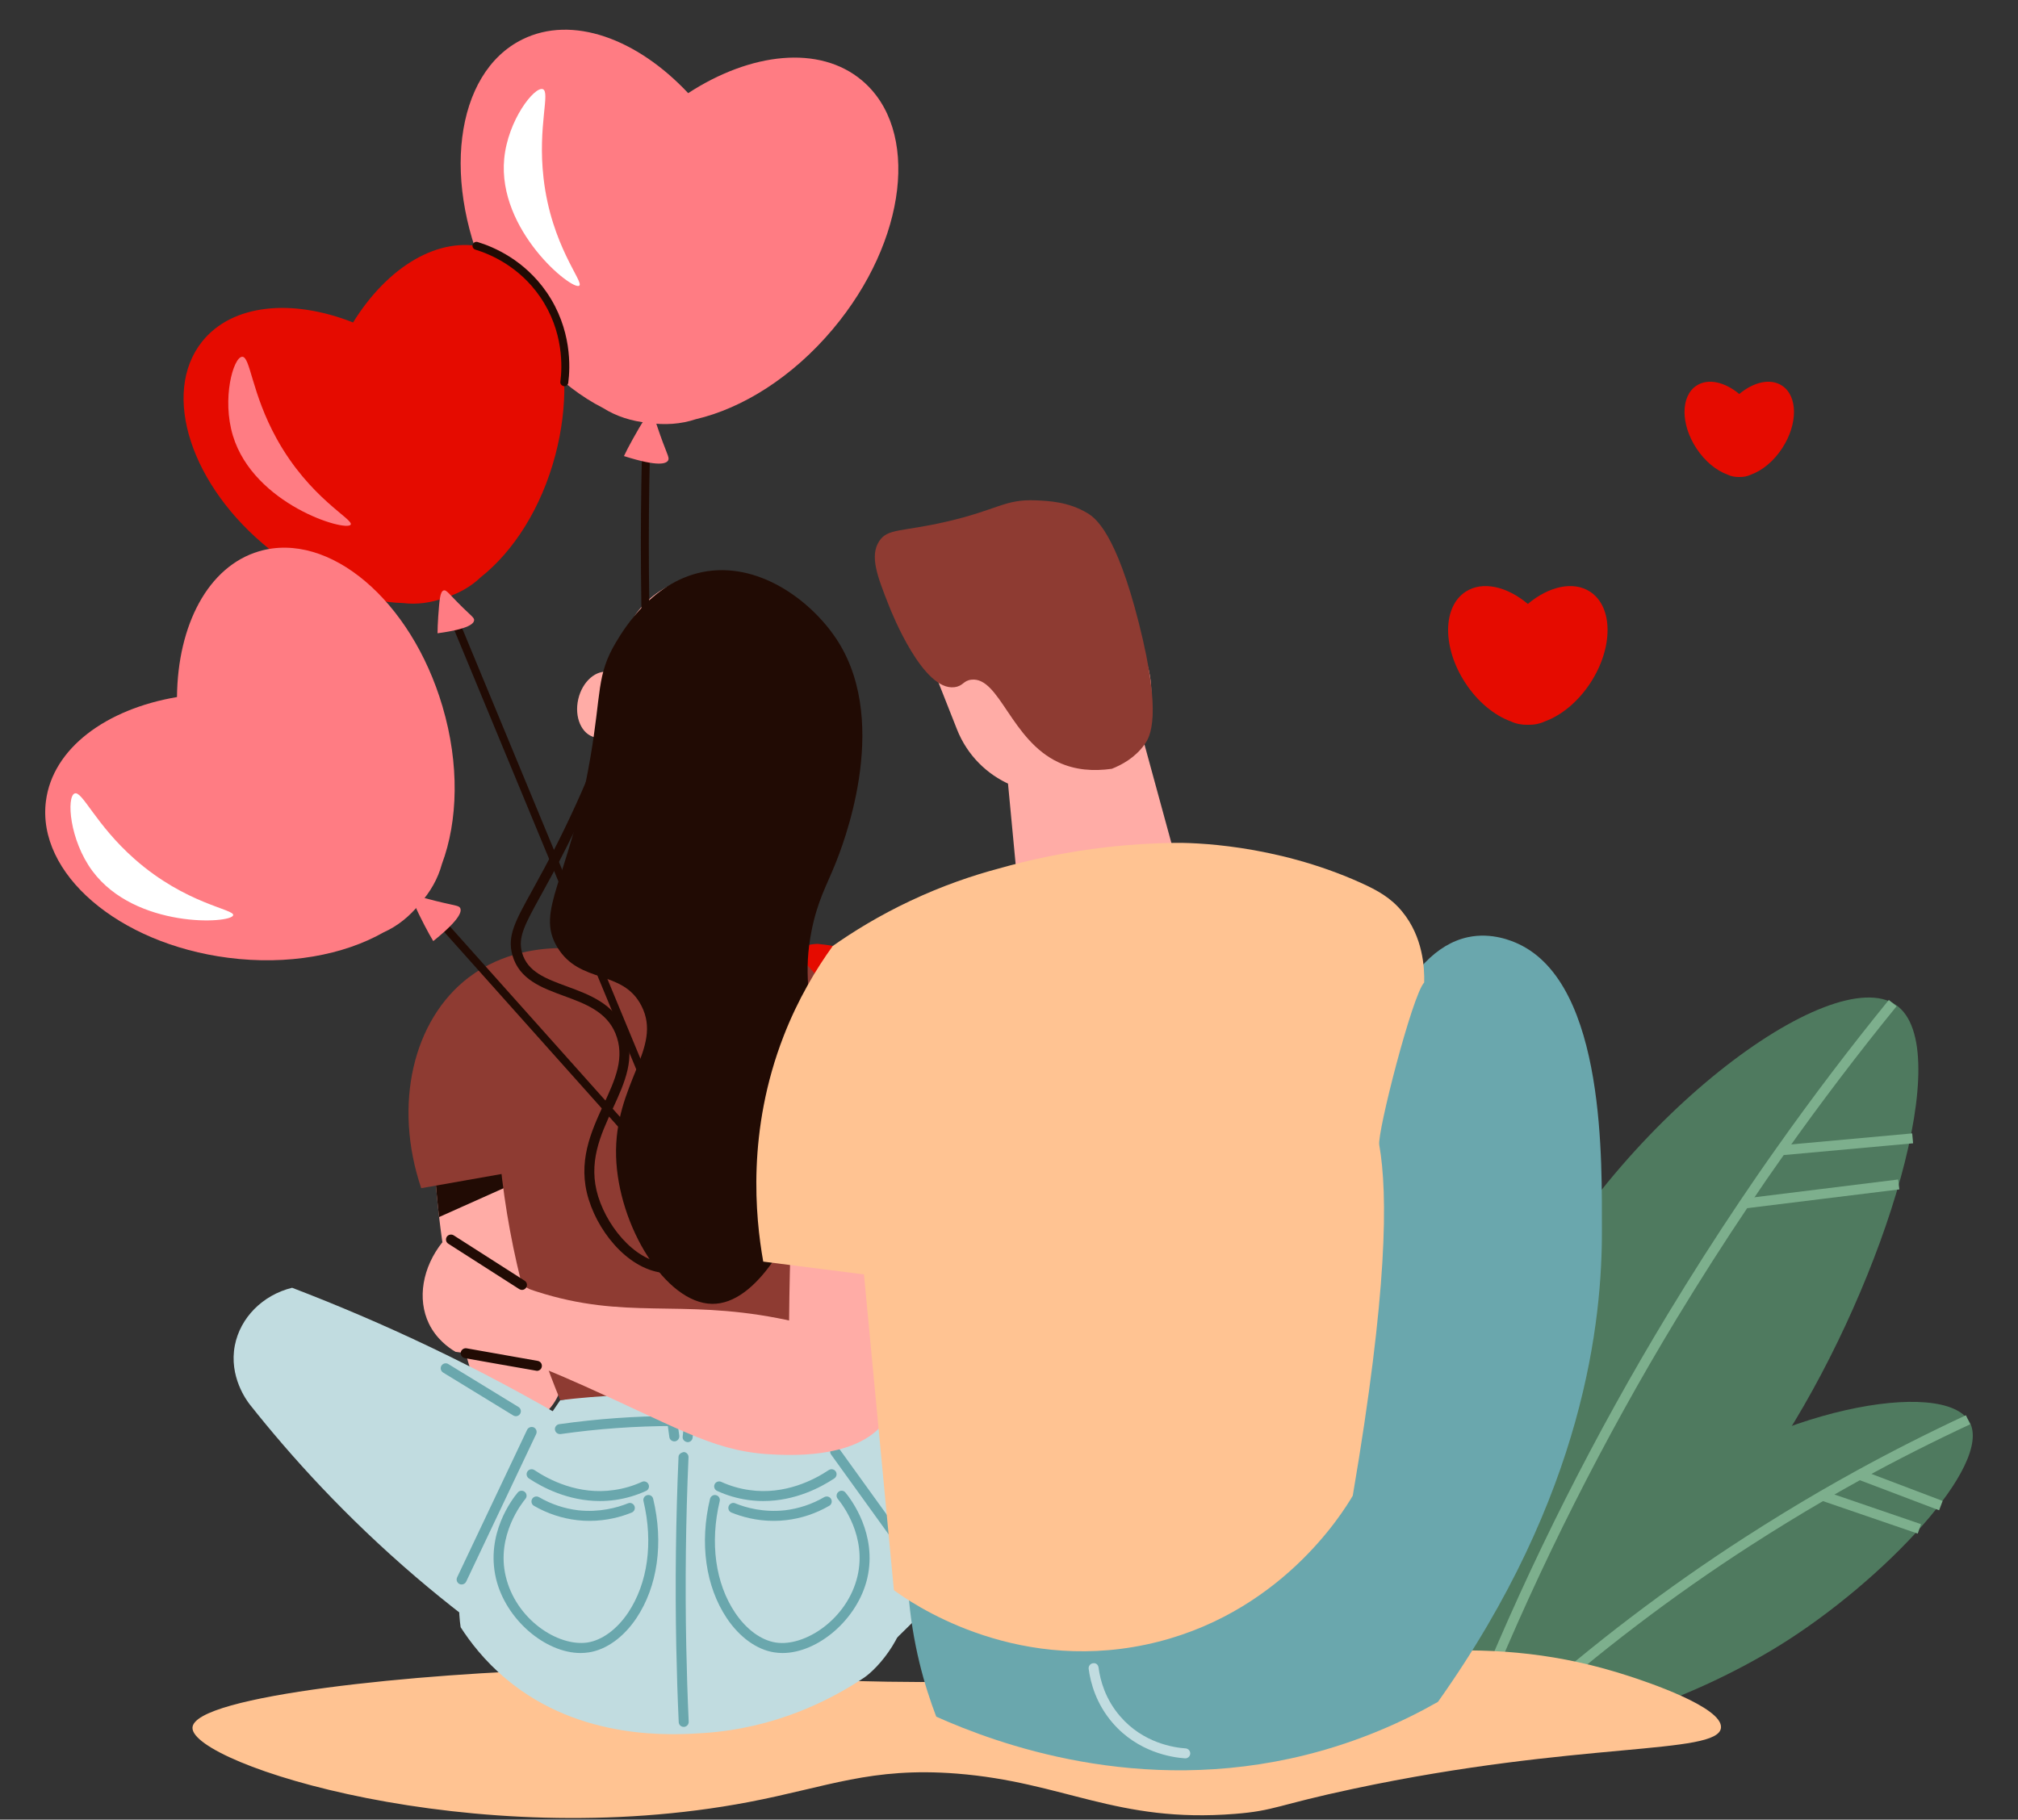<?xml version="1.0" encoding="utf-8"?>
<!-- Generator: Adobe Illustrator 16.0.0, SVG Export Plug-In . SVG Version: 6.00 Build 0)  -->
<!DOCTYPE svg PUBLIC "-//W3C//DTD SVG 1.1//EN" "http://www.w3.org/Graphics/SVG/1.1/DTD/svg11.dtd">
<svg version="1.1" id="Calque_1" xmlns="http://www.w3.org/2000/svg" xmlns:xlink="http://www.w3.org/1999/xlink" x="0px" y="0px"
	 width="387px" height="349px" viewBox="0 0 387 349" enable-background="new 0 0 387 349" xml:space="preserve">
<rect x="0" y="0" width="387" height="349" fill="#333333" stroke="none"/>
<g>
	<g id="_x31_1">
		<g>
			<path fill="#4F7A5F" d="M290.688,254.015c-13.435,27.79-18.004,65.476-5.827,71.104c12.827,5.916,41.821-24.709,57.536-49.633
				c19.026-30.164,32.865-74.576,21.23-82.721C351.379,184.195,309.569,214.935,290.688,254.015z"/>
			<g>
				<path fill="#7DAF8D" d="M285.131,325.119l-1.764-0.735c10.233-24.949,22.537-49.351,36.567-72.498
					c4.431-7.314,9.07-14.58,13.789-21.604c2.204-3.285,4.501-6.628,7.042-10.202c6.8-9.629,14.024-19.141,21.463-28.289
					l1.481,1.215c-7.409,9.106-14.602,18.587-21.392,28.176c-2.528,3.563-4.814,6.891-7.006,10.166
					c-4.701,6.993-9.33,14.249-13.747,21.524C307.589,275.949,295.333,300.247,285.131,325.119z"/>
			</g>
			<g>
				<polygon fill="#7DAF8D" points="341.645,221.578 341.465,219.684 366.709,217.385 366.884,219.285 				"/>
			</g>
			<g>
				<polygon fill="#7DAF8D" points="334.615,231.78 334.375,229.892 364.011,226.226 364.253,228.123 				"/>
			</g>
		</g>
		<g>
			<path fill="#4F7A5F" d="M316.883,287.961c-15.951,12.579-29.525,33.564-23.927,40.408c5.88,7.194,31.87-2.581,48.351-12.803
				c19.942-12.374,40.931-34.67,36.399-42.839C372.92,264.116,339.315,270.266,316.883,287.961z"/>
			<g>
				<path fill="#7DAF8D" d="M293.33,328.688l-1.27-1.434c13.265-11.834,27.592-22.738,42.574-32.405
					c4.766-3.07,9.609-6.044,14.397-8.825c2.383-1.383,4.762-2.721,7.108-4.01c6.766-3.712,13.797-7.27,20.873-10.568l0.809,1.734
					c-7.044,3.285-14.032,6.818-20.755,10.508c-2.334,1.288-4.693,2.611-7.079,3.998c-4.753,2.757-9.569,5.713-14.324,8.775
					C320.771,306.068,306.53,316.913,293.33,328.688z"/>
			</g>
			<g>
				<polygon fill="#7DAF8D" points="371.872,289.672 356.271,283.75 356.947,281.957 372.548,287.878 				"/>
			</g>
			<g>
				<polygon fill="#7DAF8D" points="367.773,294.144 349.182,287.77 349.808,285.965 368.399,292.332 				"/>
			</g>
		</g>
		<path fill="#FFC392" d="M36.912,331.384c-0.175,6.917,53.81,24.317,106.652,14.253c15.155-2.889,23.48-6.751,39.906-5.464
			c20.615,1.626,30.714,9.533,53.347,7.728c7.77-0.62,7.874-1.662,22.811-4.832c43.08-9.156,69.883-6.424,70.412-11.685
			c0.391-3.996-14.759-8.969-17.432-9.848c-27.097-8.896-47.411-3.78-78.885-0.878c-18.526,1.709-31.757,1.806-50.253,1.938
			c-39.083,0.287-46.004-2.999-74.27-2.384C81.297,320.839,37.069,325.16,36.912,331.384z"/>
		<g>
			<g>
				<path fill="#FFACA6" d="M273.123,188.438c2.318-5.581,12.57-6.809,15.951-5.977c11.214,2.742,17.974,51.287,4.358,98.422
					c-5.459,18.938-13.098,33.75-19.176,43.88c-10.269-13.874-20.531-27.742-30.793-41.614
					c9.005-30.795,15.252-47.215,19.478-56.642c1.293-2.89,5.254-11.496,7.932-23.649
					C272.167,197.015,272.798,192.019,273.123,188.438z"/>
				<g>
					<g>
						<path fill="#FFACA6" d="M107.276,267.101c-1.252,3.101-3.756,5.41-6.724,5.744c-4.214,0.59-8.902-2.844-9.818-8.375
							c-2.635-8.638-5.139-19.05-6.524-31.041c-0.324-2.774-0.589-5.609-0.794-8.503c-0.06-0.199-0.06-0.332-0.06-0.523
							c-0.597-8.64-0.529-16.543-0.06-23.667c12.713-4.28,19.827-5.13,21.416-2.563c0.916,1.516,0,4.079-2.834,7.84
							c0.523,5.606,0.987,11.203,1.51,16.807c0.066,0.655,0.134,1.319,0.134,1.969C104.831,238.896,106.024,253.005,107.276,267.101
							z"/>
						<path fill="#210B04" d="M109.322,222.229c-1.914,0.849-3.89,1.709-5.802,2.558c-6.453,2.902-12.858,5.741-19.311,8.642
							c-0.324-2.774-0.589-5.609-0.794-8.503c6.658-0.729,13.319-1.379,19.971-2.107
							C105.367,222.62,107.335,222.421,109.322,222.229z"/>
						<path fill="#8E3B32" d="M105.468,223.533c-8.228,1.452-16.461,2.909-24.689,4.36c-5.417-16.021-1.564-32.27,9.077-40.401
							c6.561-5.007,14.036-5.658,18.057-5.658c5.748,0.753,8.817,6.086,7.675,9.697c-0.993,3.149-5.4,5.592-10.12,4.316
							C105.468,205.08,105.468,214.308,105.468,223.533z"/>
					</g>
					<g>
						<path fill="#FFACA6" d="M149.475,265.98c0.956,3.196,3.236,5.73,6.157,6.332c4.141,0.98,9.119-1.991,10.551-7.413
							c3.437-8.351,6.898-18.48,9.401-30.301c0.584-2.721,1.108-5.514,1.577-8.391c0.08-0.181,0.098-0.319,0.115-0.513
							c1.396-8.54,2.07-16.426,2.275-23.552c-12.261-5.453-19.273-6.971-21.084-4.563c-1.066,1.434-0.379,4.075,2.088,8.078
							c-1.046,5.526-2.033,11.063-3.074,16.589c-0.128,0.65-0.26,1.3-0.32,1.962C154.538,238.125,152.039,252.051,149.475,265.98z"
							/>
						<path fill="#210B04" d="M151.629,221.102c1.823,1.037,3.714,2.072,5.532,3.107c6.163,3.492,12.26,6.904,18.423,10.39
							c0.584-2.721,1.108-5.514,1.577-8.391c-6.56-1.341-13.121-2.613-19.681-3.961C155.53,221.868,153.58,221.489,151.629,221.102z
							"/>
						<path fill="#E50B00" d="M155.332,222.765c8.064,2.221,16.118,4.43,24.184,6.646c6.885-15.446,4.575-31.973-5.26-41.063
							c-6.068-5.601-13.459-6.944-17.468-7.318c-5.79,0.205-9.336,5.223-8.535,8.932c0.691,3.24,4.851,6.08,9.666,5.237
							C157.064,204.395,156.197,213.579,155.332,222.765z"/>
					</g>
					<path fill="#FFACA6" d="M142.72,111.581c-1.858-0.435-3.496-0.7-5.061-0.874c-8.619-0.908-16.552,4.767-18.467,13.218
						l-3.887,17.161c-0.056,2.251,0.047,9.954,5.64,16.696c3.243,3.914,6.988,5.888,9.209,6.839c0.151,0.037,0.294,0.062,0.445,0.09
						c0.144,0.044,0.283,0.085,0.435,0.115c2.412,0.098,6.649-0.071,11.254-2.205c7.952-3.683,11.363-10.581,12.292-12.64
						l3.888-17.166c1.908-8.451-2.806-16.987-10.972-19.874C146.008,112.41,144.418,111.947,142.72,111.581z"/>
					<g>
						<path fill="#FFACA6" d="M120.12,136.224c-0.788,3.449-3.485,5.776-6.031,5.2c-2.552-0.58-3.984-3.841-3.202-7.297
							c0.782-3.452,3.479-5.783,6.031-5.213C119.469,129.493,120.902,132.754,120.12,136.224z"/>
						<path fill="#FFACA6" d="M161.555,145.6c-0.782,3.456-3.479,5.79-6.025,5.212c-2.545-0.577-3.979-3.85-3.196-7.299
							c0.782-3.449,3.479-5.785,6.031-5.207C160.904,138.883,162.343,142.151,161.555,145.6z"/>
					</g>
					<path fill="#FFFFFF" d="M161.001,199.194c0.203,0,0.69,0.018,1.107,0.349c0.589,0.47,0.794,1.36,0.494,2.228
						c-21.874,0-43.734,0-65.595,0c-0.255-0.688-0.085-1.445,0.415-1.878c0.535-0.463,1.222-0.368,1.324-0.35
						c8.704-2.281,15.505-2.228,20.146-1.735c3.792,0.398,4.773,0.941,8.968,1.146c7.452,0.353,10.702-1.061,16.774-1.457
						C148.396,197.244,153.983,197.341,161.001,199.194z"/>
					<path fill="#C1DCE0" d="M56.016,246.992c-5.633,1.389-9.937,5.718-10.979,11.056c-1.167,5.982,2.289,10.582,2.854,11.316
						c7.909,9.991,18.363,21.549,31.834,33.081c12.158,10.395,23.913,18.321,34.123,24.314c3.863-13.703,8.458-27.415,13.854-41.085
						c0.158-0.397,0.32-0.805,0.476-1.21c-5.471-3.69-11.237-7.359-17.321-10.961C91.673,262.117,73.1,253.532,56.016,246.992z"/>
					<path fill="#C1DCE0" d="M199.877,246.815c5.749,0.821,10.456,4.695,12.021,9.908c1.751,5.839-1.222,10.763-1.715,11.552
						c-8.391,13.356-17.811,25.333-28.404,36.06c-15.337,15.541-20.706,21.061-30.468,22.494c-3.803,0.553-7.054,0.318-9.269,0
						c-1.27-13.911-5.008-25.25-9.667-34.424c-0.194-0.393-0.391-0.769-0.589-1.163c5.079-4.205,10.46-8.426,16.142-12.62
						C165.894,265.392,183.536,255.009,199.877,246.815z"/>
					<path fill="#FFACA6" d="M164.275,286.199c-2.625-4.424-4.688-7.212-5.808-8.687c-1.968-2.563-3.93-4.827-5.785-6.778
						c2.415-12.578,4.833-25.165,7.258-37.749c4.648-2.337,6.429-19.213,4.16-21.676c0.645-3.328,1.277-6.638,1.921-9.962
						c-1.825-2.142-4.526-4.683-8.319-6.571c-12.05-6.007-24.641-0.193-26.668,0.77c-2.222-0.963-14.815-6.776-26.871-0.77
						c-3.786,1.889-6.488,4.43-8.312,6.571c0.643,3.324,1.275,6.634,1.913,9.962c-2.275,2.463-0.48,19.339,4.172,21.676
						c2.42,12.584,4.834,25.171,7.252,37.749c-3.696,4.108-7.747,9.235-11.592,15.465c-3.009,4.87-5.393,9.6-7.282,13.993
						c-2.986,6.958-0.758,15.187,5.38,19.61c4.624,3.335,10.654,6.704,18.143,8.921c2.887,0.854,16.926,4.766,34.206,0
						c6.934-1.913,12.706-4.767,17.34-7.704c7.205-4.568,9.828-13.772,6.061-21.421C169.308,295.265,166.798,290.43,164.275,286.199
						z"/>
					<path fill="#C1DCE0" d="M174.17,305.075c0.41,8.083-5.79,14.933-8.57,16.775c-6.693,4.442-17.13,9.63-30.564,10.539
						c-5.888,0.392-23.607,1.595-37.891-10.299c-4.267-3.552-7.072-7.294-8.806-9.992c-0.192-1.288-0.392-3.261-0.258-5.662
						c0.33-5.738,2.424-9.964,4.116-13.183c5.76-10.894,13.104-21.614,15.246-24.709c6.211-0.842,13.289-1.419,21.109-1.444
						c9.204-0.011,17.438,0.758,24.475,1.831c1.099,1.469,3.737,4.953,7.131,9.497c8.529,11.384,12.882,17.322,13.88,25.31
						C174.104,304.227,174.146,304.576,174.17,305.075z"/>
					<g>
						<path fill="#6AA7AD" d="M154.82,275.6c-8.511-1.396-17.063-2.096-25.577-2.096c-7.372,0.013-14.602,0.529-21.732,1.548
							c-0.531,0.055-1.005-0.295-1.085-0.813c-0.078-0.53,0.294-1.011,0.813-1.083c7.223-1.023,14.543-1.553,21.766-1.563
							c8.848,0,17.516,0.707,25.972,2.105c0.524,0.083,0.873,0.576,0.789,1.095C155.686,275.269,155.283,275.6,154.82,275.6z"/>
					</g>
					<g>
						<path fill="#6AA7AD" d="M129.317,276.455c-0.469,0-0.885-0.344-0.951-0.82l-1.083-7.837c-0.067-0.517,0.289-1.004,0.818-1.082
							c0.494-0.079,1.005,0.295,1.083,0.817l1.084,7.832c0.059,0.522-0.297,1.006-0.819,1.083
							C129.401,276.455,129.359,276.455,129.317,276.455z"/>
					</g>
					<g>
						<path fill="#6AA7AD" d="M131.868,276.605c-0.625-0.067-1.011-0.538-0.95-1.061l0.783-6.975c0.06-0.536,0.578-0.928,1.054-0.85
							c0.523,0.06,0.902,0.53,0.841,1.053l-0.776,6.982C132.772,276.25,132.356,276.605,131.868,276.605z"/>
					</g>
					<g>
						<path fill="#6AA7AD" d="M131.116,331.216c-0.512,0-0.933-0.402-0.956-0.914c-0.217-4.755-0.374-9.661-0.471-14.58
							c-0.229-11.983-0.089-24.202,0.435-36.306c0.024-0.523,0.542-0.829,0.999-0.917c0.524,0.026,0.94,0.471,0.915,1.006
							c-0.529,12.059-0.668,24.233-0.433,36.174c0.097,4.909,0.252,9.794,0.47,14.537c0.024,0.53-0.386,0.976-0.916,1
							C131.146,331.216,131.134,331.216,131.116,331.216z"/>
					</g>
					<g>
						<g>
							<path fill="#6AA7AD" d="M115.04,287.896c-6.104,0-11.032-2.619-13.622-4.341c-0.44-0.299-0.559-0.89-0.271-1.329
								c0.301-0.451,0.903-0.547,1.335-0.27c2.763,1.852,8.44,4.838,15.253,3.831c1.855-0.259,3.66-0.786,5.37-1.569
								c0.457-0.229,1.046-0.012,1.264,0.471c0.222,0.48,0.011,1.046-0.47,1.264c-1.877,0.861-3.858,1.444-5.886,1.733
								C116.989,287.83,116.003,287.896,115.04,287.896z"/>
						</g>
						<g>
							<path fill="#6AA7AD" d="M111.355,317.048c-6.825,0-14.41-6.496-16.238-14.303c-2.011-8.57,3.128-15.239,4.178-16.486
								c0.335-0.402,0.938-0.451,1.347-0.113c0.405,0.338,0.458,0.938,0.12,1.34c-0.583,0.694-5.627,6.979-3.78,14.827
								c1.926,8.239,9.956,13.543,15.662,12.723c2.816-0.438,5.664-2.527,7.813-5.727c3.768-5.637,4.846-13.431,2.949-21.389
								c-0.132-0.518,0.194-1.028,0.699-1.149c0.519-0.145,1.036,0.181,1.157,0.698c2.034,8.487,0.847,16.83-3.227,22.909
								c-2.432,3.634-5.754,6.031-9.089,6.544C112.416,316.998,111.885,317.048,111.355,317.048z"/>
						</g>
						<g>
							<path fill="#6AA7AD" d="M113.048,291.7c-0.764,0-1.552-0.036-2.366-0.137c-2.9-0.326-5.767-1.284-8.294-2.758
								c-0.452-0.265-0.602-0.855-0.337-1.313c0.259-0.455,0.841-0.601,1.312-0.343c2.293,1.343,4.893,2.21,7.537,2.522
								c4.008,0.435,7.416-0.482,9.533-1.335c0.458-0.217,1.036,0.036,1.24,0.522c0.199,0.487-0.037,1.048-0.523,1.247
								C119.252,290.877,116.448,291.7,113.048,291.7z"/>
						</g>
					</g>
					<g>
						<g>
							<path fill="#6AA7AD" d="M146.387,287.896c-0.97,0-1.956-0.066-2.973-0.21c-2.023-0.289-4.009-0.866-5.892-1.733
								c-0.478-0.218-0.693-0.783-0.478-1.264c0.217-0.476,0.789-0.688,1.265-0.471c1.722,0.783,3.527,1.311,5.375,1.569
								c6.845,0.995,12.495-1.992,15.258-3.831c0.434-0.277,1.036-0.182,1.331,0.27c0.294,0.439,0.174,1.03-0.271,1.329
								C157.419,285.277,152.491,287.896,146.387,287.896z"/>
						</g>
						<g>
							<path fill="#6AA7AD" d="M150.059,317.048c-0.542,0-1.059-0.05-1.583-0.126c-3.342-0.513-6.663-2.91-9.095-6.555
								c-4.068-6.076-5.249-14.424-3.215-22.898c0.133-0.518,0.664-0.836,1.157-0.698c0.511,0.121,0.824,0.632,0.698,1.149
								c-1.902,7.952-0.832,15.752,2.949,21.389c2.149,3.199,4.983,5.289,7.802,5.727c5.555,0.869,13.735-4.483,15.672-12.723
								c1.783-7.638-2.84-13.688-3.779-14.827c-0.348-0.401-0.289-1.009,0.121-1.34c0.396-0.35,1.005-0.289,1.342,0.113
								c1.053,1.264,6.17,7.977,4.184,16.486C164.475,310.552,156.89,317.048,150.059,317.048z"/>
						</g>
						<g>
							<path fill="#6AA7AD" d="M148.36,291.7c-3.394,0-6.199-0.823-8.088-1.594c-0.487-0.199-0.722-0.76-0.518-1.253
								c0.204-0.48,0.758-0.74,1.252-0.517c2.088,0.858,5.434,1.77,9.522,1.335c2.635-0.313,5.236-1.18,7.536-2.522
								c0.469-0.258,1.035-0.112,1.312,0.343c0.264,0.458,0.115,1.049-0.343,1.313c-2.522,1.474-5.388,2.432-8.288,2.758
								C149.925,291.664,149.131,291.7,148.36,291.7z"/>
						</g>
					</g>
					<path fill="#8E3B32" d="M153.731,269.869c-6.01-1.06-12.834-1.908-20.346-2.251c-9.757-0.451-18.503,0.048-25.942,0.927
						c-4.803-11.641-9.686-27.193-11.538-45.925c-0.813-8.307-0.922-15.98-0.614-22.86c7.253-8.017,14.524-16.034,21.783-24.052
						c9.907,0.155,19.826,0.313,29.746,0.482c6.85,7.654,13.7,15.3,20.549,22.956c0.867,8.794,1.12,20.934-1.438,35.006
						C163.131,249.52,158.004,261.629,153.731,269.869z"/>
					<path fill="#210B04" d="M135.648,109.558c-10.269,1.529-16.033,11.147-17.497,13.592c-3.809,6.355-2.787,9.703-4.947,22.234
						c-4.051,23.57-10.646,29.181-6.314,36.319c4.327,7.125,12.496,4.141,16.12,11.207c4.181,8.161-5.256,14.914-4.859,28.886
						c0.374,13.276,9.492,28.155,18.401,28.283c8.667,0.125,15.86-13.737,18.393-22.241c2.589-8.707,1.915-17.299,1.096-27.736
						c-0.691-8.829-1.992-13.548-0.409-21.554c1.144-5.776,2.878-8.667,4.526-12.771c1.281-3.167,10.69-26.52,0.626-42.627
						C156.137,115.728,146.206,107.988,135.648,109.558z"/>
					<g>
						<path fill="#6AA7AD" d="M88.533,303.9c-0.133,0-0.279-0.023-0.41-0.084c-0.482-0.233-0.688-0.807-0.458-1.282l13.424-28.308
							c0.227-0.457,0.788-0.662,1.275-0.457c0.476,0.236,0.675,0.807,0.458,1.282L89.398,303.36
							C89.229,303.703,88.893,303.9,88.533,303.9z"/>
					</g>
					<g>
						<path fill="#6AA7AD" d="M175.603,300.82c-0.295,0-0.589-0.139-0.77-0.397l-15.446-21.436
							c-0.313-0.433-0.217-1.029,0.217-1.335c0.434-0.307,1.029-0.224,1.336,0.217l15.446,21.432
							c0.307,0.436,0.204,1.031-0.218,1.34C176.001,300.759,175.802,300.82,175.603,300.82z"/>
					</g>
					<g>
						<path fill="#6AA7AD" d="M98.932,271.628c-0.168,0-0.348-0.043-0.505-0.146l-13.458-8.233c-0.444-0.278-0.59-0.867-0.313-1.312
							c0.277-0.447,0.868-0.597,1.318-0.313l13.459,8.234c0.451,0.276,0.59,0.864,0.313,1.312
							C99.571,271.464,99.251,271.628,98.932,271.628z"/>
					</g>
					<g>
						<path fill="#6AA7AD" d="M158.546,274.553c-0.339,0-0.675-0.194-0.844-0.507c-0.247-0.475-0.065-1.047,0.398-1.299l12.32-6.489
							c0.463-0.253,1.049-0.071,1.293,0.397c0.249,0.471,0.068,1.048-0.396,1.287l-12.321,6.495
							C158.857,274.517,158.695,274.553,158.546,274.553z"/>
					</g>
					<g>
						<path fill="#210B04" d="M128.244,244.193c-6.867,0-13.132-7.03-15.335-14.105c-2.251-7.178,0.458-13.049,2.84-18.225
							c2.247-4.857,4.177-9.046,2.265-13.691c-1.733-4.177-5.875-5.694-9.89-7.164c-4.202-1.542-8.541-3.131-9.852-7.787
							c-1.038-3.691,0.492-6.468,3.851-12.538c1.348-2.463,3.046-5.521,5.013-9.444c3.034-6.067,5.797-12.327,8.198-18.594
							l1.794,0.686c-2.427,6.326-5.219,12.636-8.288,18.76c-1.981,3.963-3.677,7.038-5.043,9.511
							c-3.19,5.78-4.501,8.163-3.684,11.102c1.047,3.719,4.58,5.008,8.68,6.514c4.176,1.539,8.931,3.279,10.979,8.227
							c2.245,5.416,0.048,10.179-2.276,15.221c-2.359,5.104-4.792,10.378-2.769,16.854c2.011,6.441,7.945,13.218,14.068,12.735
							c4.093-0.265,7.167-3.653,8.625-5.644l1.541,1.132c-1.654,2.262-5.175,6.103-10.04,6.427
							C128.69,244.181,128.473,244.193,128.244,244.193z"/>
					</g>
				</g>
				<path fill="#FFACA6" d="M259.104,279.68c4.491,25.221-8.806,46.638-23.504,50.05c-16.624,3.877-41.302-13.85-43.181-44.283
					c-0.529-11.363-1.059-22.74-1.588-34.117c-1.998-3.098-3.949-6.367-5.826-9.815c-12.195-22.265-17.637-44.438-19.923-63.032
					c9.186-5.078,25.858-12.725,48.056-14.476c22.536-1.78,40.448,3.328,50.362,6.971c0.595,15.607-0.351,34.519-5.172,55.278
					c-1.425,6.151-3.068,11.932-4.833,17.31C255.361,255.604,257.234,267.643,259.104,279.68z"/>
				<path fill="#FFACA6" d="M228.451,175.623l-32.154,6.211c-1.246-13.193-2.503-26.386-3.749-39.587
					c8.48-1.632,16.967-3.28,25.442-4.917C221.481,150.096,224.965,162.855,228.451,175.623z"/>
				<path fill="#FFACA6" d="M208.575,150.764c-9.918,3.915-21.131-0.95-25.051-10.87l-10.365-26.249
					c1.758-2.534,6.923-9.274,16.504-12.813c8.74-3.241,16.337-2.036,19.406-1.372c3.461,8.751,6.91,17.502,10.365,26.254
					C223.358,135.627,218.495,146.841,208.575,150.764z"/>
				<path fill="#FFACA6" d="M194.816,130.801c0.939,3.376-0.577,6.746-3.407,7.528c-2.816,0.788-5.856-1.312-6.801-4.688
					c-0.94-3.376,0.589-6.748,3.407-7.53C190.831,125.321,193.877,127.422,194.816,130.801z"/>
				<path fill="#FFACA6" d="M274.256,324.764c-8.127,3.389-18.833,6.873-31.721,8.653c-21.716,2.993-39.773-0.264-51.047-3.297
					c-6.129-5.593-9.559-11.267-11.552-15.649c-13.156-28.843,8.891-60.364,10.895-63.142c21.97,4.408,43.945,8.808,65.921,13.206
					c5.514,6.008,18.592,22.007,19.154,44.586C276.048,315.007,275.315,320.284,274.256,324.764z"/>
				<path fill="#FFACA6" d="M171.19,269.834l-19.808-0.829c-0.23-14.996,0.085-27.433,0.457-36.315
					c1.625-40.056,5.796-50.688,13.242-54.208c1.739-0.823,3.322-1.101,4.261-1.209c3.672,14.193,7.343,28.38,11.008,42.571
					C177.301,236.512,174.25,253.173,171.19,269.834z"/>
				<path fill="#FFACA6" d="M93.768,244.07c-0.625,4.575-1.25,9.168-1.889,13.747c8.576,2.987,15.434,5.882,20.164,8.014
					c19.718,8.866,25.438,12.778,37,13.174c3.628,0.128,16.178,0.563,21.006-6.854c0.584-0.905,0.946-1.739,1.143-2.317
					c-2.231-4.237-4.472-8.475-6.71-12.713c-6.488-2.396-11.858-3.63-15.319-4.299c-19.038-3.671-29.188,0.386-46.317-5.121
					C98.764,246.383,95.592,244.952,93.768,244.07z"/>
				<path fill="#FFC392" d="M181.989,246.502c-11.875-1.504-23.744-3.015-35.62-4.526c-1.535-8.629-3.137-25.109,3.906-43.25
					c2.757-7.091,6.218-12.846,9.437-17.3c5.231,6.33,10.462,12.664,15.686,19.01C177.595,215.781,179.792,231.149,181.989,246.502z
					"/>
				<path fill="#6AA7AD" d="M275.76,326.417c-6.706,3.813-15.156,7.624-25.256,10.155c-32.107,8.042-59.564-2.233-70.953-7.318
					c-2.191-5.712-4.647-13.978-5.382-24.179c-0.788-10.932,0.687-20.001,2.191-26.165c27.581,0.259,55.166,0.512,82.744,0.77
					c0.518-17.092,1.042-34.2,1.561-51.292c0.372-26.835,8.865-46.06,20.837-48.636c4.616-0.993,8.546,0.765,9.642,1.265
					c16.986,7.854,16.011,42.626,16.059,54.784C307.276,253.039,303.989,286.65,275.76,326.417z"/>
				<path fill="#FFC392" d="M259.425,286.874c-1.896,3.221-14.085,23.154-39.678,28.56c-25.941,5.479-45.348-8.258-48.321-10.438
					c-3.912-41.194-7.813-82.376-11.713-123.57c3.985-2.8,8.939-5.851,14.868-8.644c6.23-2.938,12.002-4.881,16.884-6.182
					c5.963-1.689,12.946-3.222,20.807-4.116c4.609-0.531,8.968-0.764,12.965-0.824c3.093-0.045,19.032,0.155,35.632,7.618
					c3.347,1.505,5.863,2.92,8.031,5.562c4.008,4.871,4.296,10.786,4.224,13.599c-2.275,2.388-9.035,28.801-8.618,31.159
					C266.179,229.085,266.117,247.642,259.425,286.874z"/>
				<g>
					<path fill="#C1DCE0" d="M227.307,337.252c-2.611-0.174-9.063-1.178-13.91-6.777c-3.171-3.664-4.256-7.66-4.616-10.381
						c-0.072-0.529,0.3-1.012,0.817-1.085c0.627-0.096,1,0.315,1.077,0.825c0.32,2.469,1.307,6.091,4.172,9.384
						c4.37,5.063,10.214,5.965,12.52,6.122c0.53,0.042,0.921,0.492,0.892,1.029C228.222,336.861,227.801,337.252,227.307,337.252z"
						/>
				</g>
				<path fill="#8E3B32" d="M218.44,119.652c4.46,17.667,2.131,21.656,1.048,23.148c-1.837,2.56-4.389,3.909-6.272,4.654
					c-3.558,0.506-7.037,0.241-10.219-1.239c-9.119-4.236-11.312-16.409-16.68-15.855c-1.625,0.17-1.552,1.229-3.298,1.444
					c-5.971,0.733-11.924-14.035-12.556-15.662c-2.191-5.548-3.731-9.48-1.854-12.351c1.62-2.479,4.189-1.745,12.766-3.707
					c10.027-2.298,11.261-4.381,17.299-4.118c2.497,0.108,6.266,0.278,9.89,2.467C210.044,99.338,214.023,102.13,218.44,119.652z"/>
				<path fill="#FFACA6" d="M100.516,261.002c-4.376-0.57-8.765-1.142-13.146-1.714c-1.396-0.818-3.701-2.505-5.116-5.417
					c-2.287-4.755-1.233-10.812,2.583-15.614c1.457,0.735,2.924,1.505,4.393,2.271c4.231,2.226,8.343,4.477,12.334,6.747
					C101.207,251.85,100.871,256.423,100.516,261.002z"/>
				<g>
					<path fill="#210B04" d="M102.965,262.924c-0.162-0.012-13.82-2.432-13.82-2.432c-0.528-0.096-0.865-0.597-0.782-1.109
						c0.096-0.516,0.602-0.859,1.107-0.78l13.664,2.418c0.517,0.098,0.866,0.592,0.77,1.11
						C103.827,262.6,103.423,262.924,102.965,262.924z"/>
				</g>
				<g>
					<path fill="#210B04" d="M100.1,247.407c-0.181,0-0.362-0.06-0.517-0.156l-13.61-8.706c-0.45-0.281-0.572-0.87-0.295-1.323
						c0.295-0.446,0.891-0.554,1.324-0.287l13.609,8.703c0.452,0.289,0.577,0.877,0.295,1.323
						C100.713,247.251,100.413,247.407,100.1,247.407z"/>
				</g>
			</g>
			<g>
				<g>
					<path fill="#210B04" d="M138.1,242.711c-0.298,0-0.585-0.184-0.701-0.472L78.485,99.993c-0.161-0.395,0.026-0.836,0.414-1
						c0.399-0.173,0.837,0.024,0.996,0.413l58.907,142.245c0.164,0.387-0.019,0.838-0.408,0.996
						C138.297,242.69,138.197,242.711,138.1,242.711z"/>
				</g>
				<g>
					<path fill="#210B04" d="M140.445,240.258c-0.211,0-0.417-0.087-0.566-0.26L52.1,141.692c-0.284-0.311-0.254-0.799,0.062-1.077
						c0.298-0.287,0.788-0.269,1.073,0.058l87.779,98.312c0.287,0.316,0.258,0.794-0.058,1.071
						C140.812,240.191,140.627,240.258,140.445,240.258z"/>
				</g>
				<g>
					<path fill="#210B04" d="M136.958,240.268c-0.356,0-0.673-0.249-0.75-0.614c-5.901-29.733-9.894-60.153-11.859-90.427
						c-1.931-29.868-1.931-60.143,0-89.973c0.034-0.423,0.433-0.721,0.817-0.712c0.424,0.029,0.74,0.394,0.711,0.808
						c-1.933,29.773-1.933,59.974,0,89.788c1.961,30.196,5.94,60.551,11.831,90.218c0.078,0.414-0.192,0.816-0.601,0.903
						C137.058,240.258,137.005,240.268,136.958,240.268z"/>
				</g>
				<g>
					<path fill="#FF7C83" d="M165.294,15.42c-8.136-6.833-21.274-5.383-33.319,2.445c-9.828-10.474-22.24-15.017-31.774-10.317
						c-13.074,6.435-15.748,27.765-5.963,47.646c5.315,10.792,13.206,18.898,21.408,23.06c2.562,1.614,5.501,2.546,8.673,2.854
						c3.157,0.453,6.237,0.26,9.111-0.702c8.957-2.085,18.553-8.073,26.295-17.289C173.968,46.148,176.462,24.799,165.294,15.42z"/>
					<path fill="#FF7C83" d="M127.125,84.865c0.946,2.519,1.269,2.989,0.995,3.456c-0.341,0.57-1.71,1.302-8.462-0.847
						c0.409-0.865,0.989-1.998,1.721-3.305c1.776-3.157,2.68-4.733,3.473-4.628C125.545,79.628,125.588,80.762,127.125,84.865z"/>
				</g>
				<g>
					<path fill="#E50B00" d="M93.133,47.504c-8.976-2.369-18.821,3.667-25.42,14.344c-11.677-4.614-23.181-3.575-28.966,3.681
						c-7.938,9.971-2.095,27.828,13.042,39.889c8.221,6.549,17.486,10.021,25.515,10.25c2.634,0.321,5.296-0.039,7.924-0.979
						c2.667-0.817,5.021-2.116,6.935-3.951c6.304-4.977,11.656-13.292,14.339-23.459C111.437,68.556,105.454,50.748,93.133,47.504z"
						/>
					<path fill="#FF7C83" d="M88.841,116.619c1.688,1.634,2.12,1.887,2.082,2.354c-0.059,0.586-0.875,1.663-7.015,2.489
						c0.01-0.837,0.039-1.95,0.134-3.261c0.23-3.153,0.355-4.735,1.027-4.951C85.637,113.062,86.098,113.943,88.841,116.619z"/>
				</g>
				<g>
					<path fill="#FF7C83" d="M49.673,105.739c-9.783,2.888-15.602,14.164-15.732,27.957c-13.599,2.302-23.826,9.821-25.132,19.938
						c-1.788,13.884,13.859,27.348,34.953,30.067c11.457,1.479,22.144-0.529,29.822-4.887c2.653-1.188,4.956-3.048,6.882-5.427
						c2.047-2.277,3.518-4.844,4.277-7.658c3.093-8.266,3.393-19.13,0.124-30.206C78.861,115.12,63.099,101.785,49.673,105.739z"/>
					<path fill="#FF7C83" d="M84.964,173.137c2.519,0.587,3.065,0.583,3.295,1.042c0.28,0.579,0.131,2.06-5.174,6.322
						c-0.471-0.79-1.072-1.846-1.73-3.129c-1.581-3.099-2.355-4.656-1.854-5.243C79.938,171.624,80.869,172.196,84.964,173.137z"/>
				</g>
				<path fill="#FFFFFF" d="M25.801,164.753c9.861,8.717,19.232,9.606,18.914,10.794c-0.423,1.629-18.76,2.594-26.986-8.482
					c-4.435-5.989-4.969-14.189-3.441-14.868C15.748,151.555,18.266,158.098,25.801,164.753z"/>
				<path fill="#FF7C83" d="M53.047,84.121c6.362,11.518,14.892,15.505,14.2,16.515c-0.947,1.388-18.548-3.854-22.575-17.049
					c-2.167-7.126,0.071-15.031,1.75-15.156C48.012,68.306,48.194,75.321,53.047,84.121z"/>
				<path fill="#FFFFFF" d="M104.234,34.131c1.488,13.07,7.86,20.009,6.837,20.672c-1.399,0.927-15.68-10.62-14.377-24.354
					c0.706-7.419,5.79-13.872,7.386-13.353C105.597,17.591,103.094,24.146,104.234,34.131z"/>
				<g>
					<path fill="#210B04" d="M108.222,74.082c-0.519-0.062-0.818-0.452-0.759-0.864c0.355-2.692,0.696-9.668-3.911-16.324
						c-3.999-5.79-9.487-8.129-12.398-9.019c-0.404-0.122-0.634-0.548-0.51-0.952c0.121-0.399,0.549-0.629,0.952-0.504
						c3.105,0.94,8.948,3.44,13.215,9.605c4.907,7.096,4.545,14.52,4.166,17.395C108.923,73.803,108.596,74.082,108.222,74.082z"/>
				</g>
			</g>
		</g>
	</g>
	<path fill="#E50B00" d="M304.937,113.487c-3.247-2.113-7.925-1.017-11.938,2.344c-4.004-3.36-8.69-4.457-11.931-2.344
		c-4.449,2.902-4.479,10.729-0.068,17.482c2.389,3.668,5.597,6.248,8.745,7.396c0.995,0.467,2.097,0.675,3.254,0.65
		c1.164,0.024,2.267-0.184,3.263-0.65c3.146-1.148,6.348-3.729,8.744-7.396C309.41,124.215,309.379,116.389,304.937,113.487z"/>
	<path fill="#E50B00" d="M341.737,73.96c-2.219-1.455-5.437-0.697-8.192,1.608c-2.757-2.305-5.973-3.063-8.194-1.608
		c-3.048,1.991-3.08,7.359-0.046,11.999c1.639,2.521,3.844,4.297,6.003,5.078c0.682,0.328,1.44,0.467,2.237,0.452
		c0.796,0.015,1.554-0.124,2.235-0.452c2.161-0.781,4.366-2.558,6.004-5.078C344.816,81.319,344.785,75.951,341.737,73.96z"/>
</g>
</svg>

